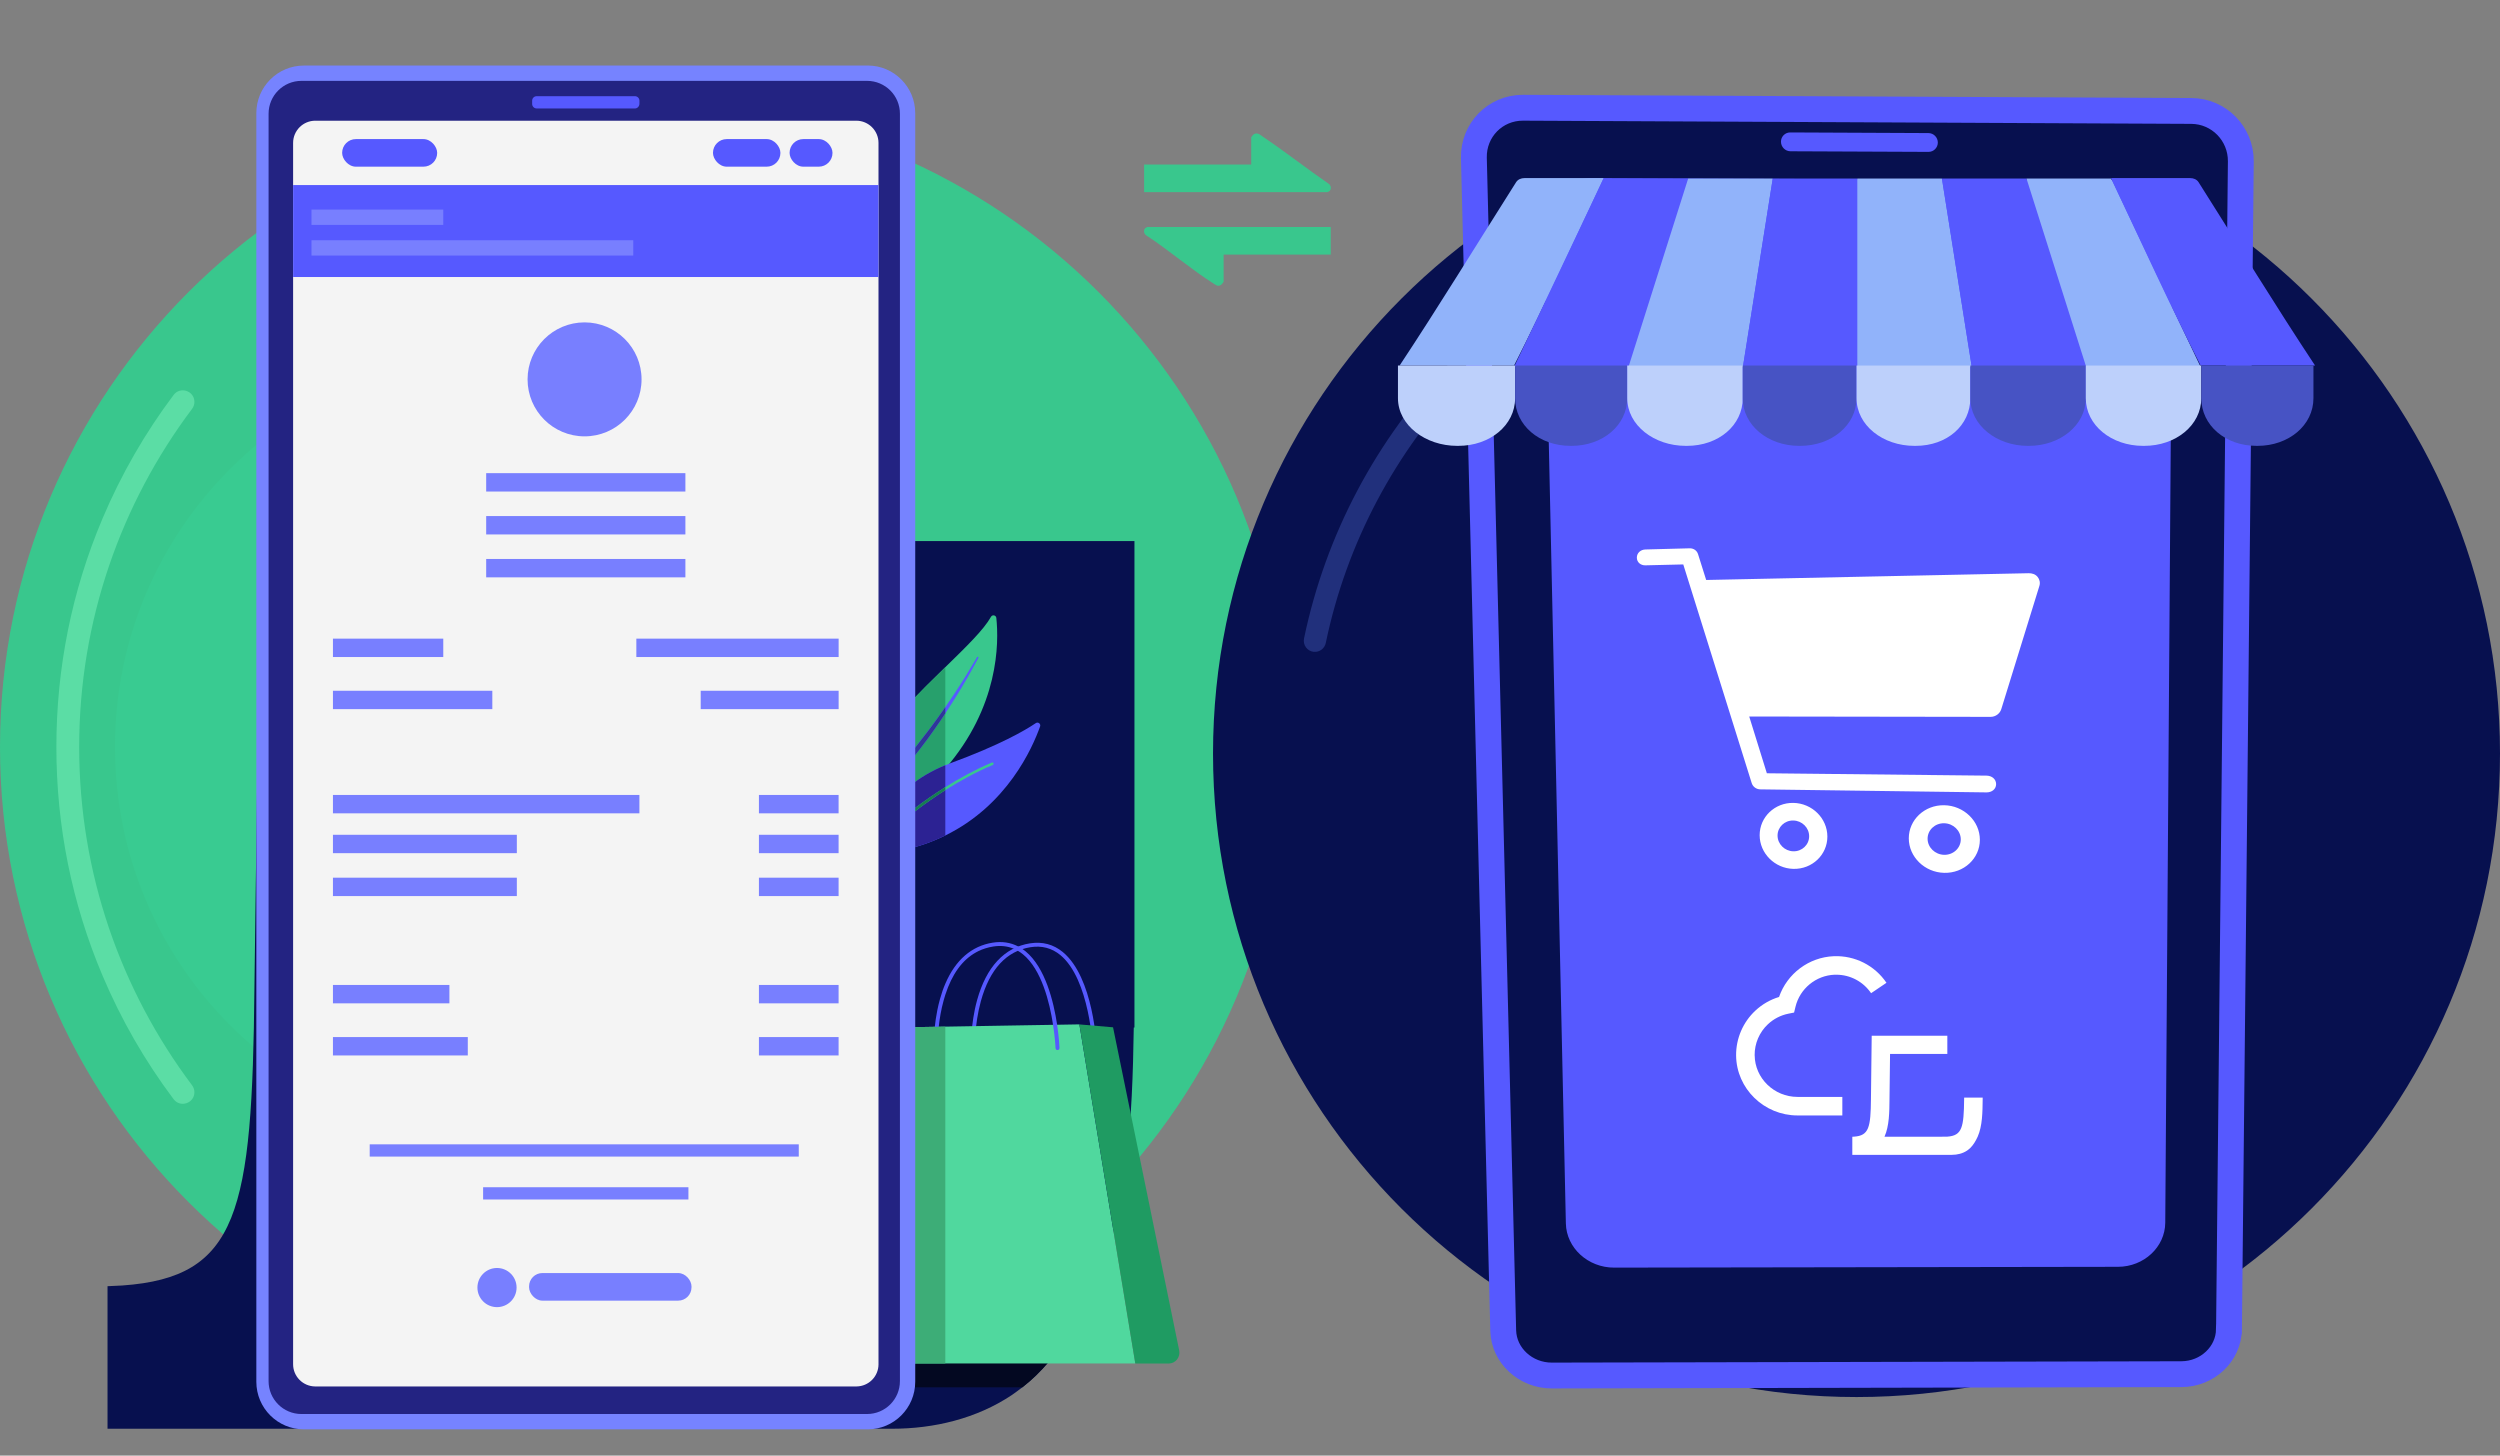 <svg xmlns="http://www.w3.org/2000/svg" id="a" width="773.79" height="450.54" viewBox="0 0 773.79 450.54"><rect x="0" y="0" width="773.79" height="450.54" fill="#808080" stroke="none"/><path d="M398.34,231.23c0,110-89.17,199.17-199.17,199.17S0,341.23,0,231.23,89.17,32.06,199.17,32.06s199.17,89.17,199.17,199.17" style="fill:#39c78d;"></path><path d="M31.73,160.5c-9.48,22.4-14.28,46.2-14.28,70.73s4.8,48.33,14.28,70.73c5.79,13.68,13.15,26.47,22,38.25,2.06,2.75,6.44,1.28,6.44-2.15,0-.78-.26-1.53-.72-2.15-21.93-29.19-34.94-65.45-34.94-104.68s13.01-75.49,34.94-104.68c.47-.62.72-1.37.72-2.15,0-3.44-4.38-4.9-6.44-2.15-8.85,11.78-16.21,24.57-22,38.25" style="fill:#5bdda5;"></path><path d="M279.27,231.23c0,67.29-54.55,121.84-121.84,121.84s-121.84-54.55-121.84-121.84,54.55-121.84,121.84-121.84,121.84,54.55,121.84,121.84" style="fill:#39cb91;"></path><path d="M351.13,167.48v150.56h-.21c-.41,28.16-1.89,56.96-12.01,79.85-3.11,6.77-6.51,13.19-10.66,18.96-2.27,3.17-4.78,6.14-7.58,8.87-1.32,1.27-2.73,2.5-4.23,3.66-1.07.84-2.18,1.66-3.31,2.44-10.86,7.24-23.98,10.4-37.03,10.4H33.28v-44.12c1.58-.07,3.09-.15,4.6-.22,35.97-2.57,40.19-22.55,40.87-92.08l1.81-138.33h270.57Z" style="fill:#07104f;"></path><path d="M328.25,416.86c-2.27,3.17-4.78,6.14-7.58,8.87-1.32,1.27-2.73,2.5-4.23,3.67h-43.46v-12.53h55.27Z" style="fill:#030821;"></path><path d="M338.25,324.65c0-.22-.93-21.53-10.07-29.05-2.63-2.16-5.72-2.98-9.2-2.43-7.47,1.18-12.65,6.79-15.38,16.69-2.06,7.47-1.87,14.67-1.87,14.75l-1.21.04c0-.07-.2-7.46,1.91-15.11,2.83-10.25,8.48-16.32,16.36-17.56,3.84-.6,7.26.3,10.16,2.69,9.56,7.87,10.48,29.04,10.51,29.93l-1.21.05h0Z" style="fill:#5659ff;"></path><path d="M351.39,422.02h-80.65c-2.87,0-5.07-2.59-4.65-5.48l9.84-67.88,4.45-30.7,7.23-.12,1.71-.03h.78s.44-.02.44-.02l2.05-.03,8.32-.14,1.22-.02h0l3.43-.06,11.78-.2,8.6-.14,1.25-.02,6.89-.12,17.31,104.96h0Z" style="fill:#50d89e;"></path><path d="M344.51,317.97l-10.43-.9,17.31,104.96h10.35c2.1,0,3.67-1.96,3.24-4.05l-20.47-100h0Z" style="fill:#1f9b62;"></path><path d="M327.92,324.38c.01.33-.24.61-.58.63-.34.02-.61-.24-.63-.58,0-.08-.13-3.09-.77-7.22-1.06-6.96-3.56-17.11-9.3-21.82-.51-.41-1.03-.78-1.57-1.09-.44-.26-.89-.49-1.36-.68-1.91-.79-4.01-1.01-6.27-.66-1.64.26-3.17.73-4.59,1.42-.23.11-.46.23-.69.36-4.3,2.35-7.5,6.75-9.57,13.17-.18.57-.36,1.15-.52,1.75-.8,2.89-1.26,5.75-1.52,8.16-.41,3.82-.34,6.55-.34,6.58,0,.13-.03.25-.1.35-.1.16-.28.27-.49.27h-.02c-.33,0-.6-.26-.6-.58,0-.05-.07-2.76.33-6.6.17-1.56.41-3.3.78-5.13.22-1.11.48-2.24.8-3.38.48-1.75,1.04-3.37,1.69-4.87,3.13-7.31,8.13-11.66,14.66-12.69,2.89-.46,5.55-.05,7.92,1.19.46.24.89.51,1.33.81h0c.31.21.61.44.91.68,6.14,5.05,8.71,15.6,9.78,22.74.59,3.97.72,6.88.73,7.2" style="fill:#5659ff;"></path><path d="M290.54,317.8l2.05-.03v104.25h-16.65v-73.36l4.45-30.7,7.23-.12s1.28-.02,1.71-.03c.57-.01.99-.02,1.22-.02" style="fill:#3dad77;"></path><path d="M292.59,237.97c-1.97,2.28-4.18,4.55-6.65,6.8-7.68,7.01-13.56,13.28-18.03,18.98-1.32,1.69-2.52,3.33-3.61,4.92-.11.16-.22.33-.34.49-.29.43-.56.85-.83,1.27-.25.39-.5.78-.73,1.16-.35.57-.69,1.14-1.01,1.7v-29.99s.03-.06.05-.09c.21-.35.42-.7.64-1.05.05-.09.11-.17.16-.26.27-.43.54-.87.81-1.3.05-.07.09-.14.14-.22.24-.38.49-.75.74-1.13.04-.06.08-.12.12-.19.28-.43.57-.85.86-1.28.22-.33.45-.66.68-.99.09-.13.18-.25.26-.38.26-.37.52-.74.78-1.1.99-1.37,1.99-2.72,3.02-4.04.26-.33.52-.66.78-.99.07-.09.14-.17.21-.26.33-.41.66-.83.99-1.24.57-.7,1.13-1.38,1.7-2.06.15-.19.31-.37.47-.56,2.33-2.75,4.71-5.37,7.06-7.87.32-.34.64-.67.95-.99,1.53-1.6,3.05-3.15,4.54-4.65.18-.19.37-.37.56-.56,1.95-1.95,3.85-3.8,5.66-5.57,6.57-6.41,11.92-11.6,14.16-15.61h0c.42-.75,1.56-.51,1.65.35.82,7.77.85,27.42-15.81,46.67" style="fill:#39c78d;"></path><path d="M292.59,206.56v31.41c-1.97,2.28-4.18,4.55-6.65,6.8-7.68,7-13.56,13.28-18.03,18.98-1.32,1.69-2.52,3.33-3.61,4.92-.11.16-.22.33-.34.49-.29.43-.56.85-.83,1.28-.25.39-.49.78-.73,1.16-.35.57-.69,1.14-1.01,1.7v-29.99s.03-.06.05-.09c.21-.35.42-.7.64-1.05.05-.09.11-.17.16-.26.27-.43.54-.87.81-1.3.05-.07.09-.14.14-.22.24-.38.49-.76.74-1.13.04-.06.08-.12.12-.19.28-.43.57-.85.86-1.27.22-.33.45-.66.68-.99.09-.13.18-.25.26-.38.26-.37.52-.74.78-1.1.99-1.37,1.99-2.72,3.02-4.04.26-.33.52-.66.78-.99.07-.09.14-.17.21-.26.33-.41.66-.83.99-1.24.57-.7,1.13-1.38,1.7-2.06.15-.19.31-.37.47-.55,2.33-2.75,4.71-5.37,7.06-7.87.32-.34.64-.67.95-.99,1.53-1.6,3.05-3.15,4.54-4.65.18-.19.37-.37.56-.55,1.95-1.95,3.85-3.8,5.66-5.57" style="fill:#27a06c;"></path><path d="M302.82,203.63c-2.08,3.93-4.3,7.79-6.64,11.59-1.17,1.88-2.37,3.74-3.59,5.58-1.24,1.87-2.51,3.72-3.81,5.55-.65.91-1.31,1.81-1.96,2.71-.67.89-1.33,1.79-2.02,2.67-1.36,1.77-2.75,3.51-4.17,5.24-2.84,3.45-5.81,6.78-8.79,10.07-2.99,3.29-5.99,6.56-8.6,10.07-.63.85-1.25,1.72-1.83,2.61-.62.94-1.2,1.9-1.75,2.88-1.05,1.9-1.96,3.88-2.72,5.92-1.47,4.09-2.46,8.4-2.81,12.74-.18,2.17-.21,4.36-.07,6.53.02.54.08,1.08.12,1.63.06.54.11,1.08.19,1.63.13,1.08.32,2.16.51,3.25.08.46-.21.89-.67.99-.47.1-.92-.2-1.02-.67-.93-4.41-1.27-8.98-.93-13.51.18-2.26.52-4.51,1.02-6.72.25-1.1.53-2.2.84-3.29.3-1.09.67-2.17,1.05-3.24,1.47-4.08,3.67-7.89,6.23-11.34.12-.17.25-.33.37-.5,2.73-3.6,5.78-6.88,8.79-10.15,3.03-3.25,6.04-6.5,8.9-9.88,2.88-3.36,5.62-6.85,8.29-10.39,1.65-2.21,3.26-4.45,4.83-6.72.95-1.38,1.89-2.77,2.81-4.17,2.45-3.69,4.78-7.48,7.03-11.32h0c.06-.1.2-.14.31-.09.11.06.15.2.1.32" style="fill:#5659ff;"></path><path d="M292.59,218.89v1.92c-1.24,1.87-2.51,3.72-3.81,5.55-.65.91-1.31,1.81-1.96,2.71-.67.89-1.33,1.79-2.02,2.67-1.36,1.77-2.75,3.51-4.17,5.24-2.84,3.45-5.81,6.78-8.79,10.07-2.99,3.29-5.99,6.56-8.6,10.07-.63.85-1.25,1.72-1.83,2.61v-3.2c.12-.16.25-.33.37-.5,2.73-3.6,5.78-6.88,8.79-10.15,3.03-3.25,6.04-6.5,8.9-9.88,2.88-3.36,5.62-6.85,8.29-10.39,1.65-2.21,3.26-4.45,4.83-6.72" style="fill:#303599;"></path><path d="M321.92,224.86c-2.38,6.71-10.2,24.37-29.34,33.74-.04.02-.07.03-.11.05-.32.16-.65.31-.98.47-.49.23-.99.45-1.49.66-.29.13-.58.25-.88.37-.24.1-.49.2-.73.29-.29.12-.58.23-.87.34-.03.01-.06.02-.09.03-.41.15-.82.3-1.23.44-.03.01-.07.03-.11.04-.34.12-.69.23-1.04.34-.11.04-.22.07-.33.11-.07.03-.13.05-.2.06-.37.12-.75.23-1.13.34-.03,0-.05.02-.07.02-.33.1-.66.19-.99.27-.39.11-.78.21-1.17.3-3,.75-6.21,1.29-9.63,1.61-.45.04-.9.08-1.35.11-.31.03-.61.05-.92.06-.03,0-.06,0-.09,0-.07,0-.14,0-.2-.02-.06,0-.12-.02-.19-.04-.07-.02-.15-.05-.22-.08-.05-.03-.1-.05-.14-.08-.05-.03-.11-.07-.15-.11,0,0,0,0,0,0-.05-.04-.09-.08-.13-.13-.09-.09-.16-.2-.22-.31-.16-.33-.21-.72-.08-1.12,1.75-5.12,7.88-18.89,24.76-25.78.52-.22,1.06-.42,1.6-.62,15.27-5.62,23.02-10.12,26.39-12.4.72-.49,1.63.22,1.34,1.04" style="fill:#5659ff;"></path><path d="M292.59,236.85v21.75s-.07.03-.11.05c-.32.16-.65.31-.98.47-.49.23-.99.45-1.49.66-.29.13-.58.25-.88.37-.24.1-.49.2-.73.29-.29.12-.58.23-.87.34-.03.01-.06.02-.09.03-.41.15-.81.3-1.23.44-.03.01-.07.03-.11.04-.34.12-.69.23-1.04.34-.11.04-.22.07-.33.11-.07.03-.13.05-.2.06-.37.12-.75.23-1.13.34-.03,0-.05.02-.07.02-.33.1-.66.19-.99.27-.39.1-.78.21-1.17.3-3,.75-6.21,1.29-9.63,1.61-.45.04-.9.08-1.35.11-.31.03-.61.05-.92.06-.03,0-.06,0-.09,0-.07,0-.14,0-.2-.02-.06,0-.12-.02-.19-.04-.07-.02-.15-.05-.22-.08-.05-.03-.1-.05-.14-.08-.05-.03-.11-.07-.15-.11,0,0,0,0,0,0-.05-.04-.09-.08-.13-.13-.09-.09-.16-.2-.22-.31h0c-.16-.32-.21-.72-.08-1.12,1.75-5.12,7.88-18.89,24.76-25.78" style="fill:#2c2293;"></path><path d="M307.29,236.77c-5.19,2.18-10.17,4.92-14.7,7.79-13.57,8.62-23.26,18.51-23.38,18.64-.13.14-.34.16-.5.05h0s-.04-.03-.06-.04c-.16-.15-.16-.4-.01-.56.13-.14,10.07-10.29,23.95-19.02,4.46-2.81,9.32-5.46,14.39-7.6.2-.08.43,0,.52.21.08.2-.01.43-.21.51" style="fill:#39c78d;"></path><path d="M292.59,243.64v.92c-13.57,8.62-23.26,18.51-23.38,18.64-.13.14-.34.16-.5.05h0s-.04-.02-.06-.04c-.16-.15-.16-.4-.01-.56.13-.14,10.07-10.29,23.95-19.02" style="fill:#167c50;"></path><rect y="20.23" width="398.34" height="422" style="fill:none;"></rect><rect y="20.23" width="398.34" height="422" style="fill:none;"></rect><path d="M93.68,22.18h175.25c6.87,0,12.45,5.57,12.45,12.45v392.48c0,6.87-5.57,12.45-12.45,12.45H93.68c-6.87,0-12.45-5.57-12.45-12.45V34.63c0-6.87,5.57-12.45,12.45-12.45Z" style="fill:#232382;"></path><path d="M268.37,25.03c5.62,0,10.17,4.55,10.17,10.16v392.3c0,5.61-4.55,10.17-10.17,10.17H93.3c-5.61,0-10.17-4.55-10.17-10.17V35.2c0-5.61,4.55-10.17,10.17-10.17h175.07ZM269.05,20.29H94.07c-8.14,0-14.73,6.6-14.73,14.73v392.66c0,8.14,6.6,14.73,14.73,14.73h174.48c8.14,0,14.73-6.6,14.73-14.73V35.02c0-8.13-6.59-14.74-14.7-14.74" style="fill:#7683ff;"></path><path d="M196.96,33.57h-30.85c-.77,0-1.4-.62-1.4-1.4v-1c0-.77.62-1.4,1.4-1.4h30.41c.77,0,1.4.62,1.4,1.4v.9c0,.83-.62,1.5-1.38,1.5" style="fill:#5659ff;"></path><path d="M97.6,37.36c-3.8,0-6.88,3.08-6.88,6.87v378.03c0,3.77,3.04,6.83,6.81,6.87h167.57c3.77-.04,6.81-3.1,6.81-6.87V44.23c0-3.79-3.08-6.87-6.87-6.87H97.6h0Z" style="fill:#f4f4f4;"></path><rect x="105.9" y="43.05" width="29.41" height="8.54" rx="4.25" ry="4.25" style="fill:#5659ff;"></rect><rect x="90.72" y="57.28" width="181.18" height="28.46" style="fill:#5659ff;"></rect><rect x="220.68" y="43.05" width="20.87" height="8.54" rx="4.25" ry="4.25" style="fill:#5659ff;"></rect><rect x="244.39" y="43.05" width="13.28" height="8.54" rx="4.25" ry="4.25" style="fill:#5659ff;"></rect><rect x="96.41" y="64.87" width="40.79" height="4.74" style="fill:#787fff;"></rect><rect x="150.48" y="146.45" width="61.66" height="5.69" style="fill:#787fff;"></rect><rect x="150.48" y="159.73" width="61.66" height="5.69" style="fill:#787fff;"></rect><rect x="150.48" y="173.01" width="61.66" height="5.69" style="fill:#787fff;"></rect><rect x="103.05" y="197.67" width="34.15" height="5.69" style="fill:#787fff;"></rect><rect x="103.05" y="213.8" width="49.33" height="5.69" style="fill:#787fff;"></rect><rect x="103.05" y="246.05" width="94.86" height="5.69" style="fill:#787fff;"></rect><rect x="234.9" y="246.05" width="24.66" height="5.69" style="fill:#787fff;"></rect><rect x="234.9" y="258.38" width="24.66" height="5.69" style="fill:#787fff;"></rect><rect x="103.05" y="258.38" width="56.92" height="5.69" style="fill:#787fff;"></rect><rect x="234.9" y="271.66" width="24.66" height="5.69" style="fill:#787fff;"></rect><rect x="103.05" y="271.66" width="56.92" height="5.69" style="fill:#787fff;"></rect><rect x="103.05" y="304.86" width="36.05" height="5.69" style="fill:#787fff;"></rect><rect x="234.9" y="304.86" width="24.66" height="5.69" style="fill:#787fff;"></rect><rect x="103.05" y="320.99" width="41.74" height="5.69" style="fill:#787fff;"></rect><rect x="163.76" y="394.03" width="50.27" height="8.54" rx="4.12" ry="4.12" style="fill:#787fff;"></rect><rect x="234.9" y="320.99" width="24.66" height="5.69" style="fill:#787fff;"></rect><rect x="216.88" y="213.8" width="42.69" height="5.69" style="fill:#787fff;"></rect><rect x="114.43" y="354.19" width="132.8" height="3.79" style="fill:#787fff;"></rect><rect x="149.53" y="367.47" width="63.55" height="3.79" style="fill:#787fff;"></rect><rect x="196.96" y="197.67" width="62.61" height="5.69" style="fill:#787fff;"></rect><rect x="96.41" y="74.36" width="99.6" height="4.74" style="fill:#787fff;"></rect><circle cx="180.93" cy="117.42" r="17.64" style="fill:#787fff;"></circle><circle cx="153.83" cy="398.52" r="6.06" style="fill:#787fff;"></circle><path d="M773.79,233.24c0,110-89.17,199.17-199.17,199.17s-199.17-89.17-199.17-199.17,89.17-199.17,199.17-199.17,199.17,89.17,199.17,199.17" style="fill:#07104f;"></path><path d="M406.66,201.75h.02c1.75.16,3.31-1.03,3.67-2.74,12.99-62.49,60.86-112.34,122.25-128.23,1.52-.39,2.59-1.75,2.59-3.32h0c0-2.25-2.13-3.89-4.31-3.32-63.9,16.53-113.73,68.43-127.26,133.47-.42,2.02.99,3.96,3.05,4.15Z" style="fill:#21307c;"></path><path d="M689.9,411.41c-.08,7.68-6.67,13.9-14.73,13.92l-194.85.42c-8.12.02-14.86-6.2-15.05-13.91l-9.08-362.92c-.21-8.63,6.6-15.61,15.22-15.57l206.83.99c8.55.04,15.42,7.06,15.33,15.65l-3.66,361.41Z" style="fill:#07104f; stroke:#5659ff; stroke-miterlimit:10; stroke-width:8px;"></path><path d="M672.34,70.94c.06-8.29-6.75-15.06-15.2-15.1l-164.16-.72c-8.5-.04-15.25,6.69-15.07,15.02l6.75,308.56c.17,7.56,6.85,13.66,14.93,13.65l155.95-.25c8.03-.01,14.59-6.12,14.64-13.65l2.16-307.51Z" style="fill:#5659ff;"></path><path d="M599.79,44.11c0,1.61-1.29,2.9-2.89,2.9l-42.72-.19c-1.6,0-2.92-1.32-2.94-2.93-.02-1.61,1.27-2.91,2.87-2.9l42.77.2c1.6,0,2.9,1.32,2.91,2.93" style="fill:#5659ff;"></path><path d="M471.87,55.12c-1.07,0-2.06.4-2.63,1.3-12.01,18.96-24.03,38.59-36.04,56.72h35.42c9.24-18.13,18.48-38.33,27.72-58.02h-24.47Z" style="fill:#91b3fa;"></path><path d="M504.04,113.57h-35.42c9.24-19.44,18.48-38.88,27.72-58.32h26.18c-6.16,19.44-12.32,38.88-18.48,58.32" style="fill:#5659ff;"></path><path d="M539.46,113.57h-35.42c6.16-19.44,12.32-38.88,18.48-58.32h26.18c-3.08,19.44-6.16,38.88-9.24,58.32" style="fill:#91b3fa;"></path><path d="M574.87,113.57h-35.42c3.08-19.44,6.16-38.88,9.24-58.32h26.18v58.32Z" style="fill:#5659ff;"></path><path d="M610.29,113.57h-35.42v-58.32h26.18c3.08,19.44,6.16,38.88,9.24,58.32" style="fill:#91b3fa;"></path><path d="M645.71,113.57h-35.42c-3.08-19.44-6.16-38.88-9.24-58.32h26.18c6.16,19.44,12.32,38.88,18.48,58.32" style="fill:#5659ff;"></path><path d="M681.13,113.57h-35.42c-6.16-19.44-12.32-38.88-18.48-58.32h26.18c9.24,19.44,18.48,38.88,27.72,58.32" style="fill:#91b3fa;"></path><path d="M680.51,56.42c-.57-.9-1.56-1.3-2.63-1.3h-24.47c9.24,19.68,18.48,39.89,27.72,58.02h35.42c-12.01-18.13-24.02-37.76-36.04-56.72" style="fill:#5659ff;"></path><path d="M432.69,113.14v10.1c0,8.41,8.55,14.76,18.3,14.76h.38c9.76,0,17.58-6.35,17.58-14.76v-10.1h-36.26Z" style="fill:#bdd0fb;"></path><path d="M468.95,113.14v10.1c0,8.41,7.54,14.76,17.13,14.76h.37c9.59,0,17.2-6.35,17.2-14.76v-10.1h-34.71Z" style="fill:#4753c4;"></path><path d="M503.66,113.14v10.1c0,8.41,8.35,14.76,18.11,14.76h.38c9.76,0,17.26-6.35,17.26-14.76v-10.1h-35.74Z" style="fill:#bdd0fb;"></path><path d="M539.4,113.14v10.1c0,8.41,7.86,14.76,17.45,14.76h.37c9.59,0,17.4-6.35,17.4-14.76v-10.1h-35.22Z" style="fill:#4753c4;"></path><path d="M574.63,113.14v10.1c0,8.41,8.15,14.76,17.91,14.76h.38c9.75,0,16.93-6.35,16.93-14.76v-10.1h-35.22Z" style="fill:#bdd0fb;"></path><path d="M609.85,113.14v10.1c0,8.41,8.18,14.76,17.77,14.76h.37c9.59,0,17.6-6.35,17.6-14.76v-10.1h-35.74Z" style="fill:#4753c4;"></path><path d="M645.59,113.14v10.1c0,8.41,7.96,14.76,17.71,14.76h.38c9.75,0,17.65-6.35,17.65-14.76v-10.1h-35.74Z" style="fill:#bdd0fb;"></path><path d="M681.34,113.14v10.1c0,8.41,7.47,14.76,17.06,14.76h.37c9.59,0,17.28-6.35,17.28-14.76v-10.1h-34.71Z" style="fill:#4753c4;"></path><path d="M630.65,178.54c-.66-.81-1.69-1.15-2.79-1.12l-99.77,2.09-2.52-8c-.35-1.12-1.4-1.83-2.58-1.8l-13.7.36c-1.47.04-2.66,1.06-2.66,2.52s1.19,2.43,2.66,2.39l11.71-.28,21.18,67.68c.36,1.14,1.43,1.92,2.64,1.94l70.03.94c1.64.02,2.98-1.01,2.98-2.56s-1.33-2.62-2.98-2.63l-67.98-.73-5.46-17.57,74.71.11c1.53,0,2.88-1,3.31-2.39l11.79-38.12c.31-.99.1-2.02-.56-2.83" style="fill:#fff;"></path><path d="M555.06,248.51c-5.76-.09-10.42,4.39-10.42,9.99s4.66,10.28,10.42,10.43c5.8.15,10.54-4.33,10.54-9.99s-4.74-10.34-10.54-10.43M555.06,263.49c-2.69-.06-4.88-2.25-4.88-4.87s2.19-4.72,4.88-4.66c2.7.05,4.9,2.23,4.9,4.87s-2.21,4.73-4.9,4.66" style="fill:#fff;"></path><path d="M601.74,249.23c-6.05-.1-10.94,4.5-10.94,10.24s4.89,10.54,10.94,10.69c6.08.16,11.06-4.43,11.06-10.23s-4.98-10.6-11.06-10.7M601.74,264.58c-2.82-.07-5.12-2.3-5.12-4.99s2.29-4.83,5.12-4.78c2.83.05,5.15,2.29,5.15,4.99s-2.31,4.84-5.15,4.78" style="fill:#fff;"></path><path d="M543.09,326.63c-.04-3.64,1.47-7.16,4.14-9.64,1.76-1.64,3.93-2.75,6.27-3.23l1.8-.36.43-1.78c1.35-5.61,6.32-9.7,12.09-9.93.18,0,.36,0,.54,0,4.32,0,8.34,2.14,10.77,5.72l4.76-3.22c-3.64-5.38-9.77-8.48-16.3-8.23-7.73.31-14.46,5.41-16.95,12.62-2.72.82-5.22,2.26-7.32,4.22-3.85,3.58-6.02,8.65-5.97,13.9.1,10.23,8.63,18.55,19.02,18.55h13.86v-5.74h-13.86c-7.25,0-13.2-5.77-13.27-12.86" style="fill:#fff;"></path><path d="M613.69,339.72h-5.76v.4c-.09,8.83-.62,11.36-5.19,11.69h-1.18c-.45.03-.74.03-.74.03h-17.53s0-.02,0-.03c1.47-3.32,1.51-7.6,1.54-11.63l.17-13.97h17.73v-5.63h-23.41l-.23,19.54c-.08,8.83-.62,11.36-5.19,11.69-.19,0-.38.02-.58.03v5.6h30.83c1.66,0,3.32-.4,4.7-1.32.34-.24.67-.5.96-.78,1.01-.98,1.7-2.2,2.32-3.53,1.46-3.32,1.5-7.6,1.54-11.63v-.46Z" style="fill:#fff;"></path><path d="M411.88,70.26v8.54h-33.15v8.35c0,.15-.52.82-.69.94-.95.71-1.54.25-2.36-.28-7.12-4.49-13.85-10.36-20.93-14.98-.71-.45-.88-1.58-.31-2.19.07-.07.58-.38.62-.38h56.83Z" style="fill:#39c78d;"></path><path d="M354.12,50.92h33.15v-8.35c0-.15.52-.82.69-.94,1.2-.9,2.25.24,3.24.9,6.81,4.59,13.28,9.71,20.06,14.36.71.45.88,1.58.31,2.19-.07.07-.58.38-.62.38h-56.83v-8.54Z" style="fill:#39c78d;"></path></svg>